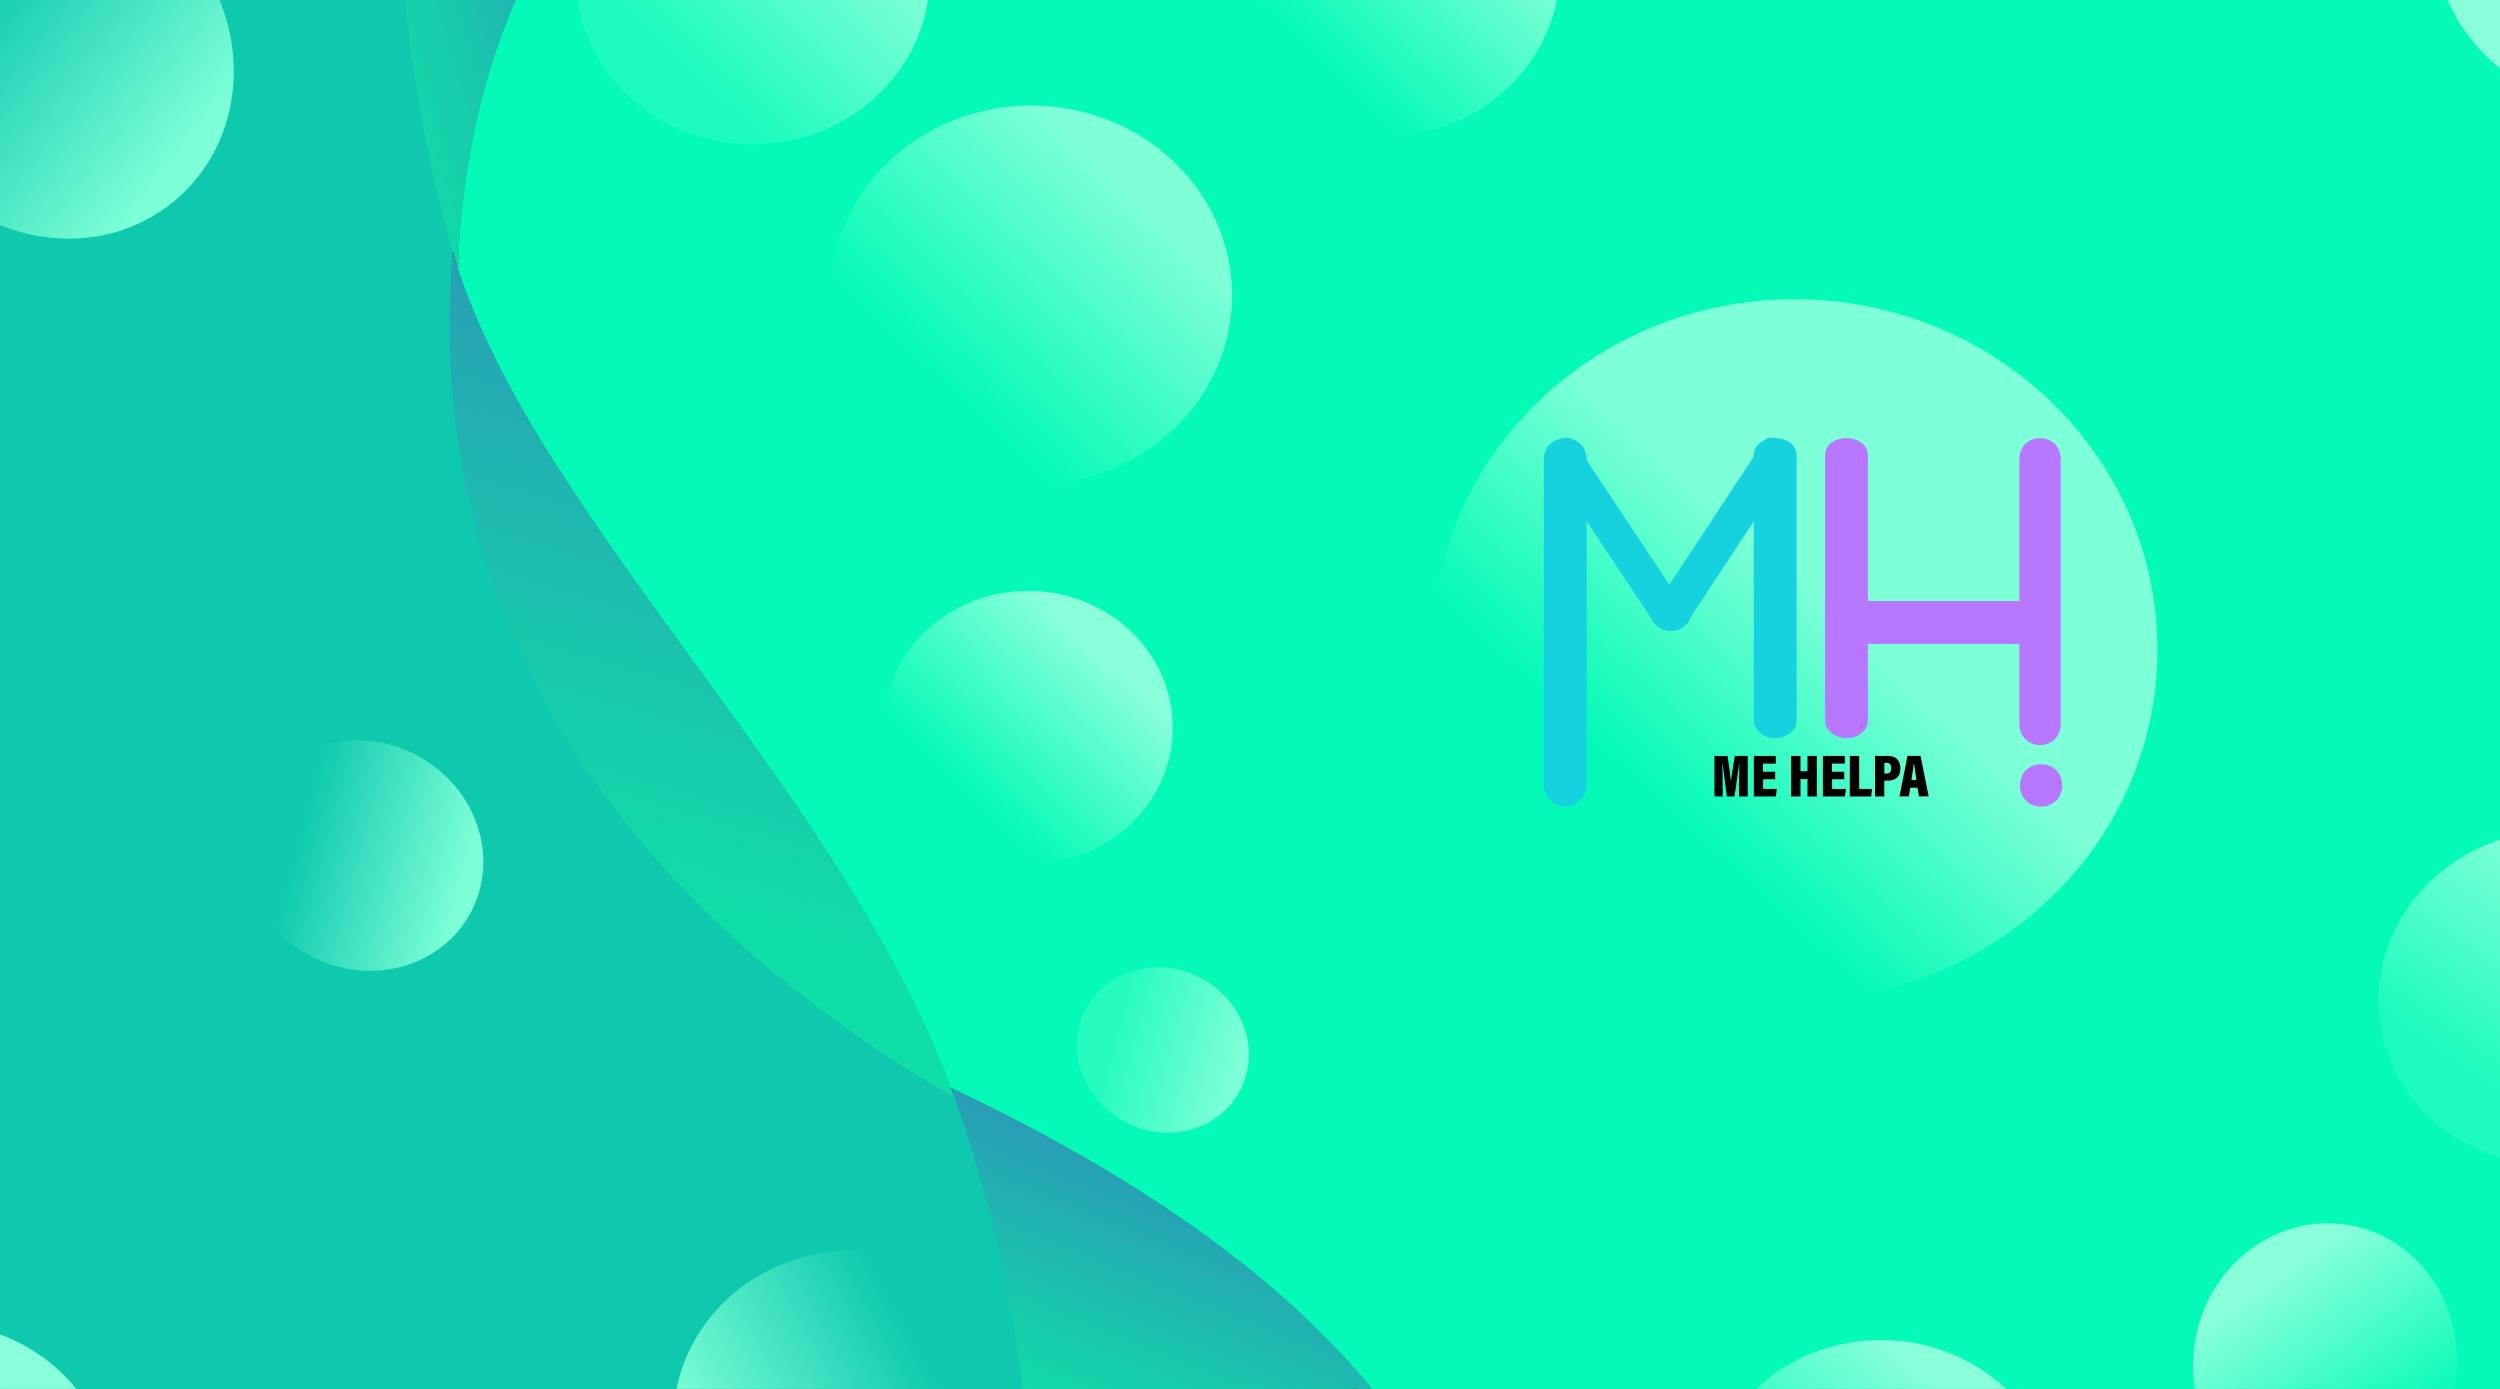 <?xml version="1.0" encoding="UTF-8"?>
<!DOCTYPE svg PUBLIC "-//W3C//DTD SVG 1.1//EN" "http://www.w3.org/Graphics/SVG/1.1/DTD/svg11.dtd">
<!-- Creator: CorelDRAW (Versão de avaliação) -->
<svg xmlns="http://www.w3.org/2000/svg" xml:space="preserve" width="90mm" height="50mm" version="1.1" style="shape-rendering:geometricPrecision; text-rendering:geometricPrecision; image-rendering:optimizeQuality; fill-rule:evenodd; clip-rule:evenodd"
viewBox="0 0 9000 5000"
 xmlns:xlink="http://www.w3.org/1999/xlink"
 xmlns:xodm="http://www.corel.com/coreldraw/odm/2003">
 <defs>
  <style type="text/css">
   <![CDATA[
    .str0 {stroke:#373435;stroke-width:20;stroke-miterlimit:22.926}
    .fil8 {fill:none}
    .fil0 {fill:#05FAB7}
    .fil1 {fill:#0EC9AE}
    .fil30 {fill:black;fill-rule:nonzero}
    .fil29 {fill:#16D2DE;fill-rule:nonzero}
    .fil28 {fill:#B778FF;fill-rule:nonzero}
    .fil21 {fill:url(#id5)}
    .fil17 {fill:url(#id6)}
    .fil14 {fill:url(#id7)}
    .fil3 {fill:url(#id8)}
    .fil7 {fill:url(#id9)}
    .fil13 {fill:url(#id10)}
    .fil11 {fill:url(#id11)}
    .fil6 {fill:url(#id12)}
    .fil20 {fill:url(#id13)}
    .fil4 {fill:url(#id14)}
    .fil10 {fill:url(#id15)}
    .fil23 {fill:url(#id16)}
    .fil27 {fill:url(#id17)}
    .fil22 {fill:url(#id18)}
    .fil12 {fill:url(#id19)}
    .fil2 {fill:url(#id20)}
    .fil5 {fill:url(#id21)}
    .fil18 {fill:url(#id22)}
    .fil9 {fill:url(#id23)}
    .fil24 {fill:url(#id24)}
    .fil26 {fill:url(#id25)}
    .fil16 {fill:url(#id26)}
    .fil15 {fill:url(#id27)}
    .fil19 {fill:url(#id28)}
    .fil25 {fill:url(#id29)}
   ]]>
  </style>
   <clipPath id="id0">
    <path d="M-526.2 -453.76l9996.51 -78.51 47.11 5997.91 -9996.51 78.51 -47.11 -5997.91z"/>
   </clipPath>
   <clipPath id="id1">
    <path d="M-526.2 -453.76l9996.51 -78.51 47.11 5997.91 -9996.51 78.51 -47.11 -5997.91z"/>
   </clipPath>
   <clipPath id="id2">
    <path d="M-526.2 -453.76l9996.51 -78.51 47.11 5997.91 -9996.51 78.51 -47.11 -5997.91z"/>
   </clipPath>
   <clipPath id="id3">
    <path d="M-526.2 -453.76l9996.51 -78.51 47.11 5997.91 -9996.51 78.51 -47.11 -5997.91z"/>
   </clipPath>
   <clipPath id="id4">
    <path d="M-502.8 -493.11l9996.82 0 0 5998.1 -9996.82 0 0 -5998.1z"/>
   </clipPath>
  <linearGradient id="id5" gradientUnits="userSpaceOnUse" x1="3445.77" y1="1422.7" x2="4106.68" y2="727">
   <stop offset="0" style="stop-opacity:1; stop-color:#05FAB7"/>
   <stop offset="1" style="stop-opacity:1; stop-color:#7EFFD7"/>
  </linearGradient>
  <linearGradient id="id6" gradientUnits="userSpaceOnUse" x1="-466.45" y1="5681.08" x2="115.53" y2="5068.46">
   <stop offset="0" style="stop-opacity:1; stop-color:#0EC9AE"/>
   <stop offset="1" style="stop-opacity:1; stop-color:#88FFDA"/>
  </linearGradient>
  <linearGradient id="id7" gradientUnits="userSpaceOnUse" x1="9744.51" y1="-384.07" x2="8942.35" y2="-118.48">
   <stop offset="0" style="stop-opacity:1; stop-color:#0BFAB9"/>
   <stop offset="1" style="stop-opacity:1; stop-color:#88FFDA"/>
  </linearGradient>
  <linearGradient id="id8" gradientUnits="objectBoundingBox" xlink:href="#id7" x1="31.755%" y1="76.452%" x2="77.076%" y2="25.171%">
  </linearGradient>
  <linearGradient id="id9" gradientUnits="objectBoundingBox" x1="31.755%" y1="76.452%" x2="77.076%" y2="25.171%">
   <stop offset="0" style="stop-opacity:1; stop-color:#1EFBBE"/>
   <stop offset="1" style="stop-opacity:1; stop-color:#88FFDA"/>
  </linearGradient>
  <linearGradient id="id10" gradientUnits="userSpaceOnUse" x1="3358.48" y1="4889.81" x2="2578.52" y2="5328.54">
   <stop offset="0" style="stop-opacity:1; stop-color:#0EC9AE"/>
   <stop offset="1" style="stop-opacity:1; stop-color:#7DFFD7"/>
  </linearGradient>
  <linearGradient id="id11" gradientUnits="objectBoundingBox" x1="41.232%" y1="84.101%" x2="70.968%" y2="21.334%">
   <stop offset="0" style="stop-opacity:1; stop-color:#10DEA7"/>
   <stop offset="1" style="stop-opacity:1; stop-color:#2E90B9"/>
  </linearGradient>
  <linearGradient id="id12" gradientUnits="objectBoundingBox" xlink:href="#id9" x1="35.298%" y1="78.787%" x2="73.669%" y2="21.556%">
  </linearGradient>
  <linearGradient id="id13" gradientUnits="userSpaceOnUse" xlink:href="#id10" x1="3339.79" y1="4880.8" x2="2556.41" y2="5313.4">
  </linearGradient>
  <linearGradient id="id14" gradientUnits="objectBoundingBox" x1="31.756%" y1="76.452%" x2="77.077%" y2="25.172%">
   <stop offset="0" style="stop-opacity:1; stop-color:#05FAB7"/>
   <stop offset="1" style="stop-opacity:1; stop-color:#88FFDA"/>
  </linearGradient>
  <linearGradient id="id15" gradientUnits="objectBoundingBox" xlink:href="#id11" x1="77.236%" y1="82.478%" x2="92.468%" y2="0%">
  </linearGradient>
  <linearGradient id="id16" gradientUnits="userSpaceOnUse" xlink:href="#id14" x1="3509.06" y1="2878.35" x2="3985.14" y2="2377.21">
  </linearGradient>
  <linearGradient id="id17" gradientUnits="userSpaceOnUse" x1="6135.04" y1="3027.99" x2="6763.15" y2="2347.55">
   <stop offset="0" style="stop-opacity:1; stop-color:#05FAB7"/>
   <stop offset="1" style="stop-opacity:1; stop-color:#7DFFD7"/>
  </linearGradient>
  <linearGradient id="id18" gradientUnits="userSpaceOnUse" x1="8575.42" y1="5135.69" x2="8197.55" y2="4588.7">
   <stop offset="0" style="stop-opacity:1; stop-color:#12FBBB"/>
   <stop offset="1" style="stop-opacity:1; stop-color:#88FFDA"/>
  </linearGradient>
  <linearGradient id="id19" gradientUnits="objectBoundingBox" xlink:href="#id9" x1="35.298%" y1="78.787%" x2="73.669%" y2="21.556%">
  </linearGradient>
  <linearGradient id="id20" gradientUnits="objectBoundingBox" xlink:href="#id7" x1="78.201%" y1="35.966%" x2="14.654%" y2="58.267%">
  </linearGradient>
  <linearGradient id="id21" gradientUnits="objectBoundingBox" xlink:href="#id6" x1="31.756%" y1="76.452%" x2="77.076%" y2="25.171%">
  </linearGradient>
  <linearGradient id="id22" gradientUnits="userSpaceOnUse" xlink:href="#id9" x1="9008.87" y1="3937.79" x2="9502.44" y2="3251.94">
  </linearGradient>
  <linearGradient id="id23" gradientUnits="objectBoundingBox" xlink:href="#id11" x1="0%" y1="70.504%" x2="116.272%" y2="0%">
  </linearGradient>
  <linearGradient id="id24" gradientUnits="userSpaceOnUse" x1="4005.72" y1="3749.2" x2="4444.4" y2="3866.29">
   <stop offset="0" style="stop-opacity:1; stop-color:#28FBC0"/>
   <stop offset="1" style="stop-opacity:1; stop-color:#7DFFD7"/>
  </linearGradient>
  <linearGradient id="id25" gradientUnits="userSpaceOnUse" xlink:href="#id10" x1="-121.47" y1="5.61" x2="635.23" y2="594.26">
  </linearGradient>
  <linearGradient id="id26" gradientUnits="userSpaceOnUse" xlink:href="#id14" x1="4743.05" y1="207.78" x2="5325.03" y2="-404.84">
  </linearGradient>
  <linearGradient id="id27" gradientUnits="userSpaceOnUse" xlink:href="#id7" x1="6536.74" y1="5742.37" x2="7118.72" y2="5129.75">
  </linearGradient>
  <linearGradient id="id28" gradientUnits="userSpaceOnUse" xlink:href="#id9" x1="2474.64" y1="234.15" x2="3056.62" y2="-378.47">
  </linearGradient>
  <linearGradient id="id29" gradientUnits="userSpaceOnUse" xlink:href="#id10" x1="1056.25" y1="3036.83" x2="1668.1" y2="3200.15">
  </linearGradient>
 </defs>
 <g id="Camada_x0020_1">
  <polygon class="fil0" points="-526.2,-453.76 9470.31,-532.27 9517.42,5465.64 -479.09,5544.15 "/>
  <g style="clip-path:url(#id0)">
   <g id="_1492065756448">
    <path id="_1" class="fil1 str0" d="M2342.23 -633.43c0,0 -1024.19,577.95 -622.55,2516.58 401.65,1938.63 3398.29,2554.07 3596.19,3815.98 197.91,1261.9 -6158.7,81.61 -6158.7,81.61l-842.92 -6383.76 4027.98 -30.41z"/>
    <path class="fil2" d="M9086.9 278.67c-311.36,-163.47 -438.54,-534.51 -284.07,-828.76 154.48,-294.24 532.11,-400.27 843.48,-236.81 311.36,163.47 438.54,534.51 284.07,828.76 -154.48,294.24 -532.11,400.27 -843.48,236.81z"/>
    <path class="fil3" d="M6789.7 4806.17c351.66,-2.77 638.84,264.39 641.45,596.71 2.61,332.33 -280.34,603.96 -631.99,606.72 -351.66,2.76 -638.84,-264.39 -641.45,-596.72 -2.61,-332.32 280.34,-603.95 631.99,-606.71z"/>
    <path class="fil4" d="M4952.61 -714.17c351.65,-2.76 638.83,264.4 641.44,596.72 2.61,332.32 -280.34,603.96 -631.99,606.72 -351.66,2.76 -638.84,-264.4 -641.45,-596.72 -2.61,-332.32 280.34,-603.96 632,-606.72z"/>
    <path class="fil5" d="M-213.75 4799.87c351.65,-2.76 638.84,264.4 641.45,596.72 2.6,332.32 -280.35,603.96 -632,606.72 -351.65,2.76 -638.84,-264.4 -641.45,-596.72 -2.61,-332.32 280.34,-603.95 632,-606.72z"/>
    <path class="fil6" d="M9120.77 2959.87c348.03,-50.41 668.78,175.35 716.41,504.25 47.64,328.9 -195.88,636.39 -543.91,686.8 -348.04,50.4 -668.78,-175.36 -716.42,-504.26 -47.63,-328.9 195.88,-636.39 543.92,-686.79z"/>
    <path class="fil7" d="M2684.47 -669.98c351.66,-2.77 638.84,264.39 641.45,596.71 2.61,332.32 -280.34,603.96 -632,606.72 -351.65,2.76 -638.83,-264.39 -641.44,-596.72 -2.61,-332.32 280.34,-603.95 631.99,-606.71z"/>
   </g>
  </g>
  <polygon class="fil8" points="-526.2,-453.76 9470.31,-532.27 9517.42,5465.64 -479.09,5544.15 "/>
  <path class="fil9" d="M1433.93 -493.11c-1.01,495.4 79.27,1018.45 214.74,1460.49 17.39,-456.31 144.86,-1072.54 540.66,-1460.49 -251.8,0 -503.6,0 -755.4,0z"/>
  <path class="fil10" d="M1629.72 903.64c-108.12,1313.08 588.94,2340.18 1806.12,3047.14 -377.87,-1084.71 -1535.63,-2103.61 -1806.12,-3047.14z"/>
  <path class="fil11" d="M3423.04 3915.28c182.38,499.27 287.36,1052.71 290.33,1589.71 505.47,0 1044.01,0 1549.48,0 -353.28,-763.57 -1131.8,-1253.36 -1839.81,-1589.71z"/>
  <polygon class="fil0" points="-526.2,-453.76 9470.31,-532.27 9517.42,5465.64 -479.09,5544.15 "/>
  <g style="clip-path:url(#id1)">
   <g id="_1492065752032">
    <path id="_1_0" class="fil1 str0" d="M2342.23 -633.43c0,0 -1024.19,577.95 -622.55,2516.58 401.65,1938.63 3398.29,2554.07 3596.19,3815.98 197.91,1261.9 -6158.7,81.61 -6158.7,81.61l-842.92 -6383.76 4027.98 -30.41z"/>
    <path class="fil2" d="M9086.9 278.67c-311.36,-163.47 -438.54,-534.51 -284.07,-828.76 154.48,-294.24 532.11,-400.27 843.48,-236.81 311.36,163.47 438.54,534.51 284.07,828.76 -154.48,294.24 -532.11,400.27 -843.48,236.81z"/>
    <path class="fil3" d="M6789.7 4806.17c351.66,-2.77 638.84,264.39 641.45,596.71 2.61,332.33 -280.34,603.96 -631.99,606.72 -351.66,2.76 -638.84,-264.39 -641.45,-596.72 -2.61,-332.32 280.34,-603.95 631.99,-606.71z"/>
    <path class="fil4" d="M4952.61 -714.17c351.65,-2.76 638.83,264.4 641.44,596.72 2.61,332.32 -280.34,603.96 -631.99,606.72 -351.66,2.76 -638.84,-264.4 -641.45,-596.72 -2.61,-332.32 280.34,-603.96 632,-606.72z"/>
    <path class="fil5" d="M-213.75 4799.87c351.65,-2.76 638.84,264.4 641.45,596.72 2.6,332.32 -280.35,603.96 -632,606.72 -351.65,2.76 -638.84,-264.4 -641.45,-596.72 -2.61,-332.32 280.34,-603.95 632,-606.72z"/>
    <path class="fil12" d="M9120.77 2959.87c348.03,-50.41 668.78,175.35 716.41,504.25 47.64,328.9 -195.88,636.39 -543.91,686.8 -348.04,50.4 -668.78,-175.36 -716.42,-504.26 -47.63,-328.9 195.88,-636.39 543.92,-686.79z"/>
    <path class="fil7" d="M2684.47 -669.98c351.66,-2.77 638.84,264.39 641.45,596.71 2.61,332.32 -280.34,603.96 -632,606.72 -351.65,2.76 -638.83,-264.39 -641.44,-596.72 -2.61,-332.32 280.34,-603.95 631.99,-606.71z"/>
    <path class="fil13" d="M2761.3 5612.89c-296.49,-145.83 -402.57,-495.94 -236.95,-781.98 165.62,-286.05 540.24,-399.73 836.73,-253.9 296.48,145.82 402.57,495.93 236.95,781.98 -165.62,286.05 -540.24,399.72 -836.73,253.9z"/>
   </g>
  </g>
  <polygon class="fil8" points="-526.2,-453.76 9470.31,-532.27 9517.42,5465.64 -479.09,5544.15 "/>
  <path class="fil9" d="M1433.93 -493.11c-1.01,495.4 79.27,1018.45 214.74,1460.49 17.39,-456.31 144.86,-1072.54 540.66,-1460.49 -251.8,0 -503.6,0 -755.4,0z"/>
  <path class="fil10" d="M1629.72 903.64c-108.12,1313.08 588.94,2340.18 1806.12,3047.14 -377.87,-1084.71 -1535.63,-2103.61 -1806.12,-3047.14z"/>
  <path class="fil11" d="M3423.04 3915.28c182.38,499.27 287.36,1052.71 290.33,1589.71 505.47,0 1044.01,0 1549.48,0 -353.28,-763.57 -1131.8,-1253.36 -1839.81,-1589.71z"/>
  <polygon class="fil0" points="-526.2,-453.76 9470.31,-532.27 9517.42,5465.64 -479.09,5544.15 "/>
  <g style="clip-path:url(#id2)">
   <g id="_1492065748480">
    <path id="_1_1" class="fil1 str0" d="M2342.23 -633.43c0,0 -1024.19,577.95 -622.55,2516.58 401.65,1938.63 3398.29,2554.07 3596.19,3815.98 197.91,1261.9 -6158.7,81.61 -6158.7,81.61l-842.92 -6383.76 4027.98 -30.41z"/>
    <path class="fil2" d="M9086.9 278.67c-311.36,-163.47 -438.54,-534.51 -284.07,-828.76 154.48,-294.24 532.11,-400.27 843.48,-236.81 311.36,163.47 438.54,534.51 284.07,828.76 -154.48,294.24 -532.11,400.27 -843.48,236.81z"/>
    <path class="fil3" d="M6789.7 4806.17c351.66,-2.77 638.84,264.39 641.45,596.71 2.61,332.33 -280.34,603.96 -631.99,606.72 -351.66,2.76 -638.84,-264.39 -641.45,-596.72 -2.61,-332.32 280.34,-603.95 631.99,-606.71z"/>
    <path class="fil4" d="M4952.61 -714.17c351.65,-2.76 638.83,264.4 641.44,596.72 2.61,332.32 -280.34,603.96 -631.99,606.72 -351.66,2.76 -638.84,-264.4 -641.45,-596.72 -2.61,-332.32 280.34,-603.96 632,-606.72z"/>
    <path class="fil5" d="M-213.75 4799.87c351.65,-2.76 638.84,264.4 641.45,596.72 2.6,332.32 -280.35,603.96 -632,606.72 -351.65,2.76 -638.84,-264.4 -641.45,-596.72 -2.61,-332.32 280.34,-603.95 632,-606.72z"/>
    <path class="fil12" d="M9120.77 2959.87c348.03,-50.41 668.78,175.35 716.41,504.25 47.64,328.9 -195.88,636.39 -543.91,686.8 -348.04,50.4 -668.78,-175.36 -716.42,-504.26 -47.63,-328.9 195.88,-636.39 543.92,-686.79z"/>
    <path class="fil7" d="M2684.47 -669.98c351.66,-2.77 638.84,264.39 641.45,596.71 2.61,332.32 -280.34,603.96 -632,606.72 -351.65,2.76 -638.83,-264.39 -641.44,-596.72 -2.61,-332.32 280.34,-603.95 631.99,-606.71z"/>
   </g>
  </g>
  <polygon class="fil8" points="-526.2,-453.76 9470.31,-532.27 9517.42,5465.64 -479.09,5544.15 "/>
  <path class="fil9" d="M1433.93 -493.11c-1.01,495.4 79.27,1018.45 214.74,1460.49 17.39,-456.31 144.86,-1072.54 540.66,-1460.49 -251.8,0 -503.6,0 -755.4,0z"/>
  <path class="fil10" d="M1629.72 903.64c-108.12,1313.08 588.94,2340.18 1806.12,3047.14 -377.87,-1084.71 -1535.63,-2103.61 -1806.12,-3047.14z"/>
  <path class="fil11" d="M3423.04 3915.28c182.38,499.27 287.36,1052.71 290.33,1589.71 505.47,0 1044.01,0 1549.48,0 -353.28,-763.57 -1131.8,-1253.36 -1839.81,-1589.71z"/>
  <polygon class="fil0" points="-526.2,-453.76 9470.31,-532.27 9517.42,5465.64 -479.09,5544.15 "/>
  <g style="clip-path:url(#id3)">
   <g id="_1492065750544">
    <path id="_1_2" class="fil1 str0" d="M2342.23 -633.43c0,0 -1024.19,577.95 -622.55,2516.58 401.65,1938.63 3398.29,2554.07 3596.19,3815.98 197.91,1261.9 -6158.7,81.61 -6158.7,81.61l-842.92 -6383.76 4027.98 -30.41z"/>
    <path class="fil2" d="M9086.9 278.67c-311.36,-163.47 -438.54,-534.51 -284.07,-828.76 154.48,-294.24 532.11,-400.27 843.48,-236.81 311.36,163.47 438.54,534.51 284.07,828.76 -154.48,294.24 -532.11,400.27 -843.48,236.81z"/>
    <path class="fil3" d="M6789.7 4806.17c351.66,-2.77 638.84,264.39 641.45,596.71 2.61,332.33 -280.34,603.96 -631.99,606.72 -351.66,2.76 -638.84,-264.39 -641.45,-596.72 -2.61,-332.32 280.34,-603.95 631.99,-606.71z"/>
    <path class="fil4" d="M4952.61 -714.17c351.65,-2.76 638.83,264.4 641.44,596.72 2.61,332.32 -280.34,603.96 -631.99,606.72 -351.66,2.76 -638.84,-264.4 -641.45,-596.72 -2.61,-332.32 280.34,-603.96 632,-606.72z"/>
    <path class="fil5" d="M-213.75 4799.87c351.65,-2.76 638.84,264.4 641.45,596.72 2.6,332.32 -280.35,603.96 -632,606.72 -351.65,2.76 -638.84,-264.4 -641.45,-596.72 -2.61,-332.32 280.34,-603.95 632,-606.72z"/>
    <path class="fil6" d="M9120.77 2959.87c348.03,-50.41 668.78,175.35 716.41,504.25 47.64,328.9 -195.88,636.39 -543.91,686.8 -348.04,50.4 -668.78,-175.36 -716.42,-504.26 -47.63,-328.9 195.88,-636.39 543.92,-686.79z"/>
    <path class="fil7" d="M2684.47 -669.98c351.66,-2.77 638.84,264.39 641.45,596.71 2.61,332.32 -280.34,603.96 -632,606.72 -351.65,2.76 -638.83,-264.39 -641.44,-596.72 -2.61,-332.32 280.34,-603.95 631.99,-606.71z"/>
   </g>
  </g>
  <polygon class="fil8" points="-526.2,-453.76 9470.31,-532.27 9517.42,5465.64 -479.09,5544.15 "/>
  <path class="fil9" d="M1433.93 -493.11c-1.01,495.4 79.27,1018.45 214.74,1460.49 17.39,-456.31 144.86,-1072.54 540.66,-1460.49 -251.8,0 -503.6,0 -755.4,0z"/>
  <path class="fil10" d="M1629.72 903.64c-108.12,1313.08 588.94,2340.18 1806.12,3047.14 -377.87,-1084.71 -1535.63,-2103.61 -1806.12,-3047.14z"/>
  <path class="fil11" d="M3423.04 3915.28c182.38,499.27 287.36,1052.71 290.33,1589.71 505.47,0 1044.01,0 1549.48,0 -353.28,-763.57 -1131.8,-1253.36 -1839.81,-1589.71z"/>
  <polygon class="fil0" points="-502.8,-493.11 9494.02,-493.11 9494.02,5504.99 -502.8,5504.99 "/>
  <g style="clip-path:url(#id4)">
   <g id="_1492065745792">
    <path id="_1_3" class="fil1 str0" d="M2366.95 -650.24c0,0 -1028.7,569.89 -642.29,2511.61 386.41,1941.72 3378.12,2580.68 3566.11,3844.1 187.99,1263.42 -6159.15,33.25 -6159.15,33.25l-792.76 -6390.19 4028.09 1.23z"/>
    <path class="fil14" d="M9104.25 314.79c-310.07,-165.9 -434.33,-537.93 -277.55,-830.96 156.78,-293.02 535.23,-396.08 845.31,-230.18 310.07,165.91 434.33,537.94 277.55,830.96 -156.78,293.03 -535.24,396.08 -845.31,230.18z"/>
    <ellipse class="fil15" cx="6771.57" cy="5425.85" rx="636.74" ry="601.74"/>
    <ellipse class="fil16" cx="4977.88" cy="-108.74" rx="636.74" ry="601.74"/>
    <ellipse class="fil17" cx="-231.62" cy="5364.56" rx="636.74" ry="601.74"/>
    <path class="fil18" d="M9117.06 2996.17c348.42,-47.67 667.38,180.61 712.43,509.87 45.05,329.27 -200.87,634.83 -549.29,682.5 -348.42,47.67 -667.38,-180.6 -712.43,-509.87 -45.05,-329.26 200.87,-634.82 549.29,-682.5z"/>
    <ellipse class="fil19" cx="2709.47" cy="-82.37" rx="636.74" ry="601.74"/>
    <path class="fil20" d="M2736.95 5599.17c-295.33,-148.15 -398.66,-499.08 -230.8,-783.81 167.87,-284.74 543.37,-395.47 838.7,-247.32 295.33,148.14 398.66,499.07 230.8,783.81 -167.86,284.74 -543.36,395.47 -838.7,247.32z"/>
   </g>
  </g>
  <polygon class="fil8" points="-502.8,-493.11 9494.02,-493.11 9494.02,5504.99 -502.8,5504.99 "/>
  <path class="fil9" d="M1433.93 -493.11c-1.01,495.4 79.27,1018.45 214.74,1460.49 17.39,-456.31 144.86,-1072.54 540.66,-1460.49 -251.8,0 -503.6,0 -755.4,0z"/>
  <path class="fil10" d="M1629.72 903.64c-108.12,1313.08 588.94,2340.18 1806.12,3047.14 -377.87,-1084.71 -1535.63,-2103.61 -1806.12,-3047.14z"/>
  <path class="fil11" d="M3423.04 3915.28c182.38,499.27 287.36,1052.71 290.33,1589.71 505.47,0 1044.01,0 1549.48,0 -353.28,-763.57 -1131.8,-1253.36 -1839.81,-1589.71z"/>
  <ellipse class="fil21" cx="3712.45" cy="1063.25" rx="723.09" ry="683.34"/>
  <path class="fil22" d="M7906.19 4806.73c56.72,-270.81 310.17,-446.87 566.09,-393.27 255.91,53.61 417.39,316.59 360.66,587.4 -56.72,270.81 -310.17,446.88 -566.09,393.27 -255.91,-53.61 -417.39,-316.59 -360.66,-587.4z"/>
  <path class="fil23" d="M3701.16 2127.19c287.67,0 520.87,220.38 520.87,492.24 0,271.85 -233.2,492.23 -520.87,492.23 -287.67,0 -520.87,-220.38 -520.87,-492.23 0,-271.86 233.2,-492.24 520.87,-492.24z"/>
  <path class="fil24" d="M4478.8 3698.27c55.97,158.02 -29.58,322.73 -191.08,367.9 -161.51,45.17 -337.81,-46.31 -393.79,-204.32 -55.97,-158.02 29.58,-322.73 191.08,-367.9 161.51,-45.17 337.81,46.31 393.79,204.32z"/>
  <path class="fil25" d="M1716.08 2965.8c78.07,220.39 -41.25,450.14 -266.51,513.14 -225.26,63 -471.17,-64.59 -549.25,-284.99 -78.07,-220.39 41.25,-450.14 266.51,-513.14 225.27,-63 471.17,64.59 549.25,284.99z"/>
  <path class="fil26" d="M840.37 295.83c-21.17,353.34 -323.06,603.25 -674.29,558.2 -351.22,-45.05 -618.8,-368.01 -597.63,-721.34 21.17,-353.34 323.06,-603.25 674.29,-558.2 351.22,45.05 618.8,368.01 597.63,721.34z"/>
  <ellipse class="fil27" cx="6460.53" cy="2338.88" rx="1306.26" ry="1261.74"/>
 </g>
 <g id="Camada_x0020_1_4">
  <g id="ME_x0020_HELPA_x0020_COLOR.svg">
   <g id="LOGO">
    <g>
     <g id="H">
      <g id="ESCLAMAÇÂO">
       <path class="fil28" d="M7424.04 2827.51c-1.85,101.8 -150.54,101.8 -152.39,0 1.55,-101.79 150.54,-101.79 152.39,0z"/>
       <path class="fil28" d="M7269.8 1651.94l0 955.63c1.55,99.02 146.83,99.64 148.68,0 0,0 0,-955.63 0,-955.63 -1.54,-99.02 -147.13,-99.64 -148.68,0z"/>
      </g>
      <path class="fil28" d="M7306.2 2163.69l-641.61 0c-55.22,0.92 -55.53,153.31 0,154.23 0,0 641.61,0 641.61,0 55.22,-0.92 55.53,-153.31 0,-154.23z"/>
      <path class="fil28" d="M6570.2 1639.29l0 955.02c0,34.55 34.54,62.93 77.11,62.93 42.57,0 77.12,-28.07 77.12,-62.93 0,0 0,-955.02 0,-955.02 -1.85,-82.36 -152.69,-82.98 -154.23,0z"/>
     </g>
     <g id="M">
      <path class="fil29" d="M5568.9 1660.58l385.9 581.15c28.38,42.26 125.55,-30.54 97.48,-71.87 0,0 -385.9,-581.16 -385.9,-581.16 -28.07,-42.57 -125.55,30.23 -97.48,71.88z"/>
      <path class="fil29" d="M5557.8 1653.48c0,0 0,1173.11 0,1173.11 0,42.57 34.55,77.11 77.12,77.11 42.57,0 77.11,-34.54 77.11,-77.11 0,0 0,-1173.11 0,-1173.11 -1.85,-101.18 -152.69,-101.79 -154.23,0z"/>
      <path class="fil29" d="M6453.9 1664.28l-381.26 578.07c-27.77,41.95 -130.8,-35.17 -103.03,-76.5 0,0 380.95,-578.07 380.95,-578.07 28.08,-41.96 131.1,35.16 103.34,76.5z"/>
      <path class="fil29" d="M6313.55 1639.29c0,0 0,955.02 0,955.02 0,34.55 34.55,62.93 77.12,62.93 42.57,0 77.11,-28.07 77.11,-62.93 0,0 0,-955.02 0,-955.02 -1.85,-82.36 -152.69,-82.98 -154.23,0z"/>
      <circle class="fil29" cx="6015.26" cy="2194.54" r="77.12"/>
     </g>
    </g>
    <g id="LETRAS">
     <path id="M_00000063616127227242705310000005099747105947177135_" class="fil30" d="M6260.8 2820.42c0,-22.52 0.31,-52.75 0.93,-70.33l-0.93 0c-4.32,30.54 -10.49,79.58 -16.96,117.22l-27.15 0c-5.24,-38.87 -11.11,-87.92 -15.12,-117.53l-1.23 0c0.62,17.27 1.23,46.58 1.23,71.87l0 45.66 -29.61 0 0 -145.91 47.2 0c4.93,30.54 9.56,66.94 11.72,87.61l0.62 0c2.77,-21.6 8.32,-53.37 13.88,-87.61l46.58 0 0 145.91 -31.47 0 0 -46.89 0.31 0z"/>
     <polygon id="E_00000132078592059834815540000010664880935741929349_" class="fil30" points="6391.28,2805.3 6347.17,2805.3 6347.17,2840.16 6396.84,2840.16 6392.83,2867.31 6313.86,2867.31 6313.86,2721.4 6392.83,2721.4 6392.83,2748.85 6346.56,2748.85 6346.56,2778.16 6390.67,2778.16 6390.67,2805.3 "/>
     <polygon id="H_00000003820986675042276030000006064207527177315716_" class="fil30" points="6448.04,2721.4 6481.66,2721.4 6481.66,2776.61 6506.96,2776.62 6506.96,2721.4 6540.58,2721.4 6540.58,2867.31 6506.96,2867.31 6506.96,2804.69 6481.66,2804.69 6481.66,2867.31 6448.04,2867.31 "/>
     <polygon id="E" class="fil30" points="6639.6,2805.3 6595.49,2805.3 6595.49,2840.16 6645.46,2840.16 6641.45,2867.31 6562.48,2867.31 6562.48,2721.4 6641.45,2721.4 6641.45,2748.85 6595.18,2748.85 6595.18,2778.16 6639.29,2778.16 6639.29,2805.3 "/>
     <polygon id="L" class="fil30" points="6659.34,2721.4 6692.97,2721.4 6692.97,2840.16 6739.24,2840.16 6736.15,2867.31 6659.34,2867.31 "/>
     <path id="P" class="fil30" d="M6750.03 2721.4l47.81 0c25.3,0 43.5,13.88 43.5,44.11 0,30.54 -16.35,44.73 -45.04,44.73l-12.95 0 0 57.07 -33.32 0 0 -145.91zm33.32 63.24l8.63 0c11.42,0 16.04,-5.56 16.04,-19.44 0,-13.57 -5.86,-18.81 -15.11,-18.81l-9.25 0 0 38.25 -0.31 0z"/>
     <path id="A" class="fil30" d="M6876.81 2835.84l-4.93 31.16 -33.63 0 28.69 -145.91 47.2 0 28.99 145.91 -34.85 0 -5.25 -31.16 -26.22 0zm22.21 -28.07c-3.39,-21.28 -6.47,-45.03 -8.33,-58.3l-1.23 0c-1.54,13.88 -4.93,37.02 -8.33,58.3l17.89 0z"/>
    </g>
   </g>
  </g>
 </g>
</svg>
